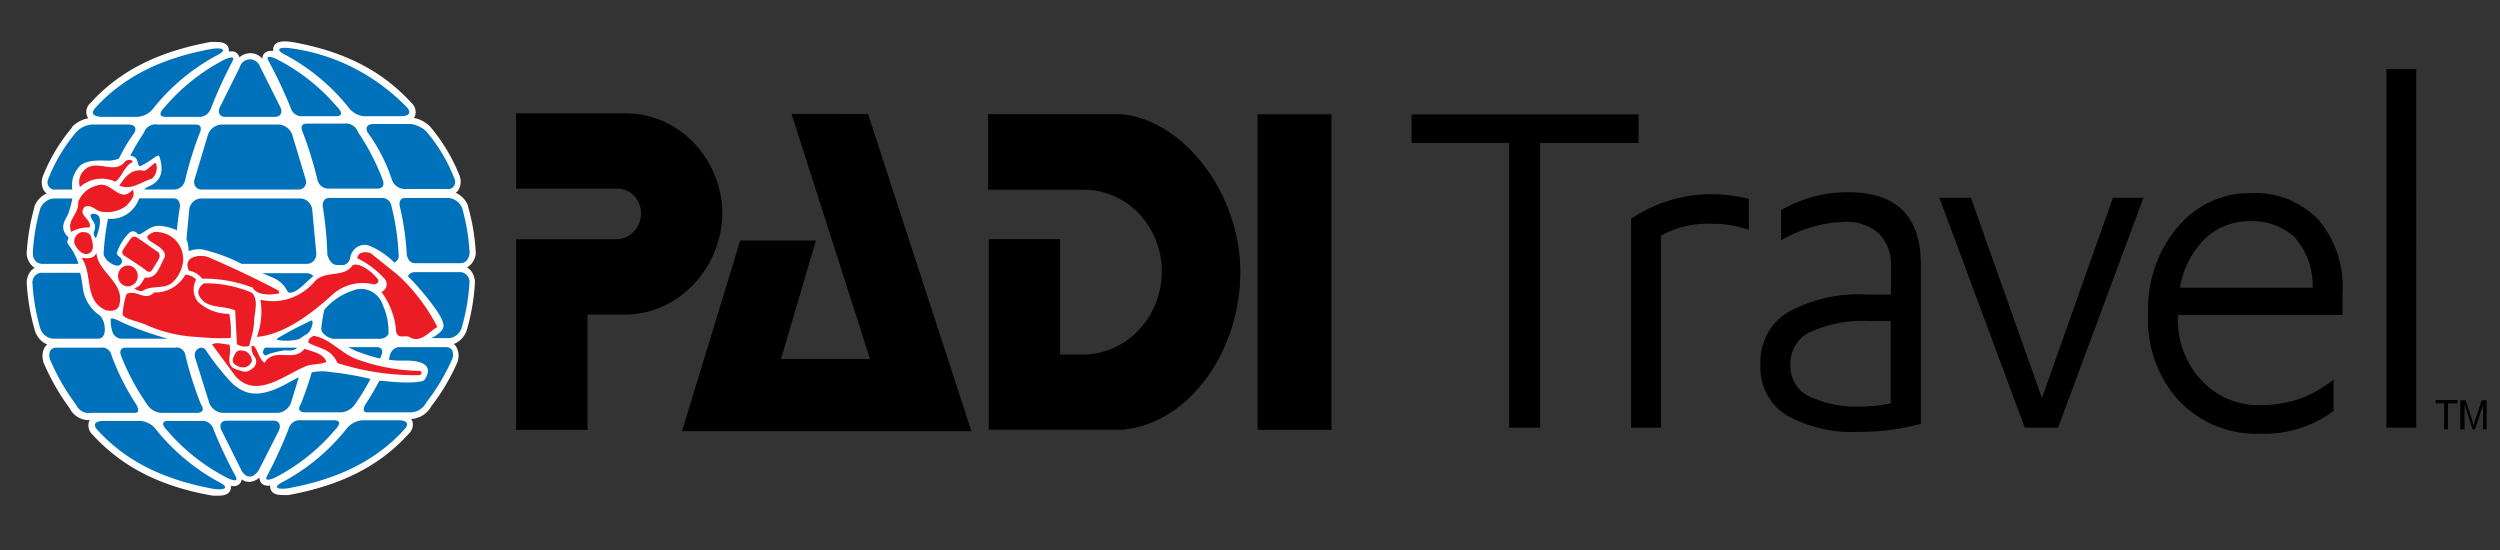 <?xml version="1.0" encoding="UTF-8"?> <svg xmlns="http://www.w3.org/2000/svg" width="200" height="44" fill="none"><rect width="100%" height="100%" fill="#333333" stroke="none"/><path fill-rule="evenodd" clip-rule="evenodd" d="M50.2 9.07c4.156.071 7.514 3.603 7.598 7.993-.1 4.393-3.42 7.945-7.58 8.108H47v9.22h-5.71V19.142h8.082c1.064-.034 1.91-.955 1.91-2.079-.005-1.08-.828-1.958-1.85-1.975H41.29V9.069h8.91zm19.244.051l8.268 25.374H54.56l4.656-15.25h6.054l-2.786 9.47h7.117l-6.28-19.604 6.123.01zm20.297.01h-10.69v6.05h7.52c1.68-.044 3.304.63 4.506 1.868 1.2 1.24 1.877 2.94 1.874 4.713-.021 1.787-.719 3.491-1.938 4.732-1.219 1.24-2.857 1.913-4.55 1.868H84.81v-9.23H79.1V34.38h10.69c5.484-.53 9.44-6.434 9.44-12.62 0-6.184-4.419-12.1-9.489-12.63zM100.609 9.142h5.907v25.25h-5.907V9.141z" fill="#000"></path><path fill-rule="evenodd" clip-rule="evenodd" d="M38.062 20.285v-.052a16.437 16.437 0 00-.62-3.71v-.063a1.885 1.885 0 00-.984-1.04.79.79 0 00.236-.249c.184-.343.21-.757.069-1.123a14.152 14.152 0 00-2.353-3.918 2.465 2.465 0 00-1.3-.697l.09-.145a.98.98 0 00-.267-1.04C30.6 5.691 27.56 4.09 23.316 3.352c-.886-.114-1.348 0-1.457.499a.896.896 0 000 .218h-.226a.641.641 0 00-.571.322.652.652 0 00-.07.312 1.249 1.249 0 00-.983-.447 1.326 1.326 0 00-.857.333.375.375 0 00-.059-.146.594.594 0 00-.57-.332h-.227a.506.506 0 000-.208c-.079-.364-.394-.54-.916-.54a3.927 3.927 0 00-.56 0c-4.224.779-7.275 2.328-9.608 4.906a.916.916 0 00-.237 1.04.632.632 0 00.089.155c-.49.083-.943.323-1.3.686v.052a14.098 14.098 0 00-2.332 3.888c-.14.368-.119.783.059 1.133.07.096.152.18.246.25-.444.197-.798.57-.985 1.04v.061a17.62 17.62 0 00-.62 3.711c.027.468.265.894.64 1.144-.106.06-.202.137-.285.229a1.463 1.463 0 00-.345 1.04c.077 1.261.291 2.51.64 3.72.15.525.52.946 1.004 1.144a1.12 1.12 0 00-.187.187 1.427 1.427 0 00-.148 1.112v.063a18.27 18.27 0 002.117 3.732c.317.626.953.997 1.624.945l-.069.115c-.12.371-.014.782.266 1.04 2.333 2.556 5.375 4.157 9.617 4.895h.542c.521 0 .836-.187.915-.54a.56.56 0 000-.218h.236a.641.641 0 00.571-.323.9.9 0 00.06-.218c.179.13.392.2.61.198.304-.01.594-.135.817-.354a.695.695 0 00.069.322.613.613 0 00.57.333h.227a.762.762 0 000 .208c.088.364.394.54.925.54.187.013.375.013.561 0 4.213-.78 7.265-2.328 9.598-4.906a.97.97 0 00.266-1.04l-.079-.135a1.957 1.957 0 001.624-1.04 16.535 16.535 0 002.117-3.596v-.062a1.405 1.405 0 00-.158-1.113.77.77 0 00-.177-.187c.499-.19.888-.611 1.053-1.143a17.21 17.21 0 00.64-3.721 1.504 1.504 0 00-.354-1.04 1.12 1.12 0 00-.276-.218c.389-.231.649-.645.699-1.113z" fill="#fff"></path><path fill-rule="evenodd" clip-rule="evenodd" d="M10.539 13.009c-.319.157-.508.462-.705.778-.168.27-.341.549-.604.75a2.594 2.594 0 00-2.835.426c-.15-.469-.022-.987.324-1.32.482-.508 1.066-.418 1.644-.328.604.093 1.2.185 1.664-.41.276-.24.748-.052.512.104zm23.044 16.663a15.242 15.242 0 01-4.922-.894c-.597-.193-1.116-.563-1.629-.929-.618-.441-1.227-.875-1.954-.984l-.051.032c-.196.12-.362.222-.362.509.24.148.498.243.756.339.594.22 1.188.44 1.586 1.303 2.116.675 4.317 1 6.527.967 0 0 .226-.073.187-.208-.04-.135-.138-.135-.138-.135zm-15.205-1.287c.03-.281.06-.57-.033-.823-.16 0-.327-.027-.493-.054-.328-.053-.65-.105-.885.054l1.89 2.557c1.302 1.424 2.945.55 4.412-.232.418-.222.821-.437 1.199-.59.247-.098.52-.128.793-.16.302-.033.602-.067.86-.193-.221-.56-.82-.744-1.374-.913-.134-.041-.265-.082-.388-.126-.414.543-.993.522-1.569.501-.614-.022-1.223-.044-1.62.622-.26-.167-.413-.51-.547-.811-.135-.302-.25-.561-.437-.561l-.06.051c-.023.322.076.64.276.884a.647.647 0 01-.137.832c-.483.416-.715.338-1.108.206a9.573 9.573 0 00-.153-.05c-.734-.182-.681-.675-.626-1.194zm-6.235-14.087a1.14 1.14 0 00.335-1.237c-.07-.063-.223.074-.402.233-.178.158-.381.339-.553.37-.984-.198-1.496.457-1.969 1.174.659.3 1.23.039 1.822-.233.25-.114.502-.23.767-.307zM10.258 16.293c.283-.324.585-.668.35-1.111-.585.652-1.04.342-1.526.01-.388-.264-.797-.543-1.31-.354a2.128 2.128 0 00-1.515 1.32c.036.442-.154.775-.337 1.097-.222.39-.435.765-.224 1.294.452-.249.957-.37 1.467-.353.101-.299-.093-.526-.28-.746-.23-.27-.452-.53-.104-.896.315-.163.6.011.867.174.107.066.212.13.314.169a2.59 2.59 0 002.156-.437c.045-.055.093-.11.142-.167zm-3.145 3.982c.463-.218.325-.8.187-1.258-.059-.374-.462-.51-.856-.426a.804.804 0 00-.502.852c.187.49.709 1.05 1.171.832zm6.881-1.112c.441.425.682 1.033.66 1.663a2.762 2.762 0 01-.798 1.715c-.343.351-.816.392-1.293.432-.411.035-.825.07-1.158.306a.807.807 0 01-.64-.208c.065-.04.118-.062.167-.082.164-.068.28-.117.66-.79.765.112 1.054-.515 1.344-1.14.083-.181.166-.361.26-.524.063-.466-.442-.78-.865-1.043-.521-.324-.919-.57.01-.932a2.229 2.229 0 011.653.603zm20.997 6.996A14.854 14.854 0 0031.83 22l-2.175-1.747c-.384-.135-.995-.135-1.073.406.791.38 1.509.912 2.116 1.57a.663.663 0 01.227.62.634.634 0 01-.414.502 5.979 5.979 0 011.181 3.202c.112.39.355.373.614.355.196-.014.402-.028.567.133.637.247 1.111-.13 1.573-.496.18-.143.358-.285.544-.387zM9.505 24.516c-.197.395-.718.395-1.073.28-1.04-.461-1.186-1.4-1.335-2.356-.099-.637-.199-1.282-.564-1.801.057 0 .121.004.189.008.345.02.786.048.992-.413.046.68.495 1.22.945 1.763.603.726 1.207 1.454.846 2.52zm12.748-1.289a80.538 80.538 0 00-5.483-2.609c-.66-.332-2.225-.135-1.654 1.04.414.064.79.29 1.054.634a10.92 10.92 0 014.045.717c.406.723 1.62.54 1.965.488l.073-.01c.187-.02 0-.26 0-.26z" fill="#EC1C24"></path><path fill-rule="evenodd" clip-rule="evenodd" d="M20.55 26.949c2.303-.177 4.666-2.12 6.044-3.379a3.614 3.614 0 013.249-.831c.226.03.531-.115.393-.395-.56-.728-1.585-1.372-2.037-1.123-.333.535-.915.615-1.511.697-.551.075-1.114.153-1.502.592-1.09 1.285-2.756 1.846-4.35 1.466.162 1 .063 2.027-.286 2.973zm-4.715-2.807a1.596 1.596 0 01-.138-1.777 1.353 1.353 0 00-.866-.395c-.523.923-1.483 1.47-2.5 1.424-.409.425-.802.293-1.2.16-.332-.11-.666-.223-1.015-.015a6.087 6.087 0 00-.305 1.632c.107.234.529.365 1.028.52.277.086.577.18.861.301a11.19 11.19 0 003.938.957c.975.083 1.92.145 2.825.083a7.993 7.993 0 00-.118-1.923 3.653 3.653 0 01-2.51-.967z" fill="#EC1C24"></path><path fill-rule="evenodd" clip-rule="evenodd" d="M12.665 20.181l-1.663-1.153a.379.379 0 00-.532.041s-.404.572-.61.894a.335.335 0 00.079.489s1.368.873 1.722 1.164c.355.291.492 0 .492 0s.276-.426.512-.821c.237-.395 0-.614 0-.614zm-2.45 2.724a.786.786 0 00.74-.499.867.867 0 00-.157-.913.758.758 0 00-.86-.19.833.833 0 00-.492.77.846.846 0 00.221.584c.144.156.34.245.547.248zM20.39 25.13c.09-.637.184-1.315-.264-1.726a9.461 9.461 0 00-3.78-.738.857.857 0 00-.483.8c.29.873 1.068.989 1.847 1.104.39.058.779.116 1.107.268l.137 2.693c.296.189.652.241.985.145.045-.216.098-.413.15-.608.108-.404.214-.795.234-1.315.007-.195.037-.406.067-.623zm-1.573 3.16c-.207.374-.306.686 0 .883.974.624 1.338-.27 1.338-.27a.916.916 0 00-.521-.81 4.41 4.41 0 01-.096-.02c-.254-.055-.538-.115-.721.217z" fill="#EC1C24"></path><path fill-rule="evenodd" clip-rule="evenodd" d="M21.889 33.653h-3.76c-.434 0-.62.343-.414.76l1.555 3.118c.345.758.985.8 1.447.052l1.585-3.119c.207-.468.02-.81-.413-.81zm-5.71-13.7c1.09.25 2.148.637 3.15 1.154h5.227a.73.73 0 00.544-.246.816.816 0 00.205-.586l-.335-3.576c-.092-.458-.463-.794-.906-.821h-8.012c-.443.027-.814.363-.906.821l-.227 2.443c.111.287.168.594.168.904-.03.104.384-.176 1.092-.093zM18.01 9.35h3.997c.423 0 .62-.343.423-.77l-1.634-3.263a.857.857 0 00-.828-.573.865.865 0 00-.786.635l-1.595 3.202c-.197.426 0 .769.423.769zm5.966 17.744c.167-.104.374-.27.492-.322a.912.912 0 00.413-.5s.237-.488.06-.644a27.6 27.6 0 00-2.786 1.466c-.158.198 1.417.229 1.82 0zM17.715 9.963h4.587c.464.025.875.322 1.064.77l1.092 3.627a.63.63 0 01-.086.566.559.559 0 01-.495.235H16.14a.559.559 0 01-.495-.235.63.63 0 01-.086-.566l1.093-3.627c.189-.448.6-.745 1.063-.77zm6.847 12.574c-.515.479-1.033.96-1.462.867-.056-.024-.1-.099-.16-.205-.155-.266-.421-.729-1.287-1.063l-.67-.28h3.554c.199-.002.39.08.532.228-.167.137-.337.295-.507.453zM21.2 28.414c.148.073.069-.135 1.585-.395.728.094.915-.124.984-.208h-2.56c-.285.343-.147.551-.01.603zm-2.55 2.329a19.122 19.122 0 01-2.234-2.807.958.958 0 00-.266-.125.562.562 0 00-.466.253.63.63 0 00-.075.548l1.141 3.648c.193.45.607.747 1.073.77h4.371c.466-.023.881-.32 1.073-.77l.64-2.079c-.285.136-.62.312-.984.52-2.481 1.352-3.465.676-4.273.042zm13.782-14.907c-.61 0-.453.655-.453.655a20.86 20.86 0 01.56 3.878s.1.675.64.686h3.653c.699 0 .738-.832.738-.832a16.502 16.502 0 00-.6-3.586 1.303 1.303 0 00-1.093-.8h-3.445zm4.35 5.936H33.17a.595.595 0 00-.532.322 22.097 22.097 0 012.274 2.713c.857 1.268.552 1.476.335 1.726a2.46 2.46 0 01-.758.52h1.378c.493-.015.923-.357 1.073-.853.338-1.17.546-2.376.62-3.596a.815.815 0 00-.215-.598.727.727 0 00-.562-.234zM29.39 10.566a13.618 13.618 0 011.969 3.836c.166.422.55.703.984.717h3.416a.538.538 0 00.553-.235.61.61 0 00.028-.628 13.176 13.176 0 00-2.255-3.763 2.275 2.275 0 00-1.23-.571H29.99c-.954-.032-.6.644-.6.644zM22.715 4.33a16.332 16.332 0 015.159 4.25c.36.492.928.761 1.516.718h2.726s1.044 0 .443-.707c-2.535-2.608-5.809-4.27-9.322-4.73-.935-.124-1.2.094-.521.468zM23.237 8.58c.118.462.535.765.985.718h2.618c.906 0 .138-.738.138-.738a15.786 15.786 0 00-4.922-3.867c-.532-.229-.788-.198-.561.197a38.292 38.292 0 011.742 3.69zm2.953 6.508h3.987c.748 0 .433-.728.433-.728a18.7 18.7 0 00-1.969-3.794c-.182-.476-.651-.757-1.132-.676h-2.953c-.689 0-.344.666-.344.666.476 1.241.87 2.516 1.181 3.815a.912.912 0 00.797.717zm3.918 12.682h-2.234l.512.27a14.85 14.85 0 002.017.645l.109-.25s.295-.676-.404-.665zm-5.168 2.027a31.347 31.347 0 01-.866 2.515s-.502.676.384.676h2.786c.472-.017.91-.267 1.18-.676.445-.636.85-1.303 1.212-1.995a23.41 23.41 0 00-3.19-.551 3.735 3.735 0 00-1.506.03zm.807-3.275c.222.318.556.528.926.583h3.71a.795.795 0 00.7-.385v-.198c0-.719-.15-1.43-.443-2.079a1.911 1.911 0 00-.978-1.15 1.751 1.751 0 00-1.464-.035 4.989 4.989 0 00-2.244 1.518c-.116.478-.198.965-.246 1.455a.679.679 0 00.04.291zm3.731-6.891a6.115 6.115 0 012.067 1.372.577.577 0 00.345-.634 19.133 19.133 0 00-.571-3.867c-.06-.404-.402-.692-.788-.666h-4.193c-.571 0-.522.655-.522.655.21 1.282.335 2.578.374 3.878 0 0 .187.842.798.831h.521a.748.748 0 00.493-.499 1.26 1.26 0 01.505-.893 1.13 1.13 0 01.971-.177zm2.461 13.991h-2.727a1.773 1.773 0 00-1.525.728 16.434 16.434 0 01-5.149 4.251c-.679.364-.423.593.522.458 3.623-.665 6.832-1.996 9.312-4.73.61-.717-.433-.707-.433-.707zm-5.119.749s.778-.749-.128-.749h-2.628c-.451-.051-.87.254-.984.717a37.446 37.446 0 01-1.693 3.701c-.227.395 0 .416.56.198a15.79 15.79 0 004.873-3.867zm-15.917-2.007a19.46 19.46 0 01-1.969-3.898c-.07-.413-.431-.7-.827-.655H4.534c-.787 0-.561.874-.561.874a17.029 17.029 0 002.097 3.669c.21.474.69.748 1.18.676h3.525c.541.01.128-.666.128-.666zM5.45 19.537c-.178-.24.098-.489 0-.572-.768-.759-.217-1.351 0-1.84.146-.404.258-.822.334-1.247H4.317c-.477.03-.898.339-1.092.8a15.477 15.477 0 00-.6 3.597s0 .8.738.832h2.894v-.084a5.129 5.129 0 00-.807-1.486zm1.18 3.534c-.046-.42-.118-.837-.216-1.247H3.363a.718.718 0 00-.556.231.804.804 0 00-.212.59c.074 1.224.282 2.434.62 3.607.154.492.583.829 1.073.842h3.534c.699 0 .551-.935.551-.935a1.55 1.55 0 00-.364-.905 3.13 3.13 0 01-1.378-2.183zm-.393-9.615c.473-.759 1.969-.603 2.402-.603.299 0 .596-.057.876-.166.354-.731.77-1.427 1.24-2.08 0 0 .364-.644-.531-.644H7.359a1.921 1.921 0 00-1.23.572 13.446 13.446 0 00-2.264 3.763.62.62 0 00.04.626c.126.183.34.275.55.237h1.33a2.161 2.161 0 01.452-1.705zm1.93-4.106h2.608a1.735 1.735 0 001.526-.728 16.47 16.47 0 015.158-4.251c.68-.364.413-.593-.522-.458-3.632.666-6.831 1.996-9.322 4.73-.62.717.551.707.551.707zm4.98-.749s-.768.749.128.749h2.629c.443.023.847-.271.984-.717a37.429 37.429 0 011.693-3.701c.217-.395 0-.416-.561-.198a15.858 15.858 0 00-4.873 3.867zm-1.84 4.647c1.092-.54 1.338-1.04 1.466-.665.571 1.83-.63 2.203-.925 2.36a.923.923 0 00-.315.218h2.431c.4-.016.74-.308.837-.718.308-1.3.702-2.574 1.181-3.815 0 0 .345-.665-.354-.665h-3.032c-.471-.085-.932.2-1.093.676a17.595 17.595 0 00-1.082 1.83c.866.051.423 1.008.886.779zM12.9 33.03h2.796c.886 0 .384-.676.384-.676a28.634 28.634 0 01-1.24-3.888.75.75 0 00-.27-.511.671.671 0 00-.538-.144h-3.937c-.7 0-.404.666-.404.666a18.876 18.876 0 002.087 3.887 1.45 1.45 0 001.122.666zm-4.036-7.495c-.02.287.01.576.089.852.064.42.415.723.817.707h3.652a24.614 24.614 0 01-3.691-1.32c-.552-.291-.847-.364-.867-.24zm-.059-8.025H8.64a19.244 19.244 0 00-.354 2.838c.056.169.143.324.255.457.099.114.867.728 1.152.291.118-.187.06-.135.06-.197 0-.343-.404-.416-.414-.634a3.95 3.95 0 01.984-1.622.43.43 0 01.68.062c.255.26.925-.727 1.791-.634.469.033.929.153 1.358.354.06-.634.138-1.268.247-1.903 0 0 .049-.665-.532-.654h-2.717l-.069.145c-.397.943-1.297 1.535-2.274 1.497zm8.86 21.133a16.58 16.58 0 01-5.159-4.252 1.724 1.724 0 00-1.515-.717H8.216s-1.044 0-.434.707c2.481 2.734 5.69 4.065 9.313 4.73.935.125 1.2-.115.57-.468zM17.095 34.392c-.118-.462-.535-.765-.985-.718h-2.618c-.906 0-.138.738-.138.738a15.785 15.785 0 004.922 3.867c.532.229.788.198.561-.197a38.295 38.295 0 01-1.742-3.69zM7.675 19.059s.679-1.653.068-1.892c-.452-.166-.57 0-.442.28.127.281.472.479.216 1.113-.098.26.158.499.158.499zM32.077 27.77h3.583c.788 0 .551.873.551.873a16.214 16.214 0 01-2.087 3.524c-.26.517-.774.835-1.329.821H29.39c-.562 0-.138-.665-.138-.665.396-.599.76-1.22 1.092-1.86h.227c1.968.238 3.229.124 3.376-.063.148-.187 1.152-1.632-1.732-1.55a6.8 6.8 0 01-1.113-.072c.05-.135.06-.28.109-.405.112-.396.477-.65.866-.603z" fill="#0071BB"></path><path fill-rule="evenodd" clip-rule="evenodd" d="M190.916 5.525v28.69h2.382V5.525h-2.382zm-77.992 3.627v2.287h7.806v22.776h2.481V11.439h7.875V9.152h-18.162zm17.561 8.348v16.715h2.402V18.85a7.531 7.531 0 013.937-.946 8.99 8.99 0 013.082.478V15.91a12.164 12.164 0 00-2.954-.374 11.525 11.525 0 00-6.467 1.965zm10.346 11.632c-.066-1.72.796-3.33 2.225-4.158a11.6 11.6 0 016.25-1.414h1.969v-2.235a3.482 3.482 0 00-.984-2.661 3.802 3.802 0 00-2.697-.915c-1.791.05-3.544.556-5.109 1.476v-2.412a10.61 10.61 0 015.384-1.434c3.869 0 5.798 1.934 5.798 5.78v12.744a17.975 17.975 0 01-4.922.644 10.841 10.841 0 01-5.788-1.31c-1.388-.832-2.211-2.422-2.126-4.105zm2.402 0c-.012-1.159.659-2.203 1.683-2.62v.01a10.125 10.125 0 014.548-.842h1.791v6.59c-.798.163-1.608.247-2.421.25a8.81 8.81 0 01-4.085-.8c-.969-.442-1.574-1.476-1.516-2.588zm11.921-13.306h2.52l5.679 16.019 5.68-16.019h2.441l-6.831 18.389h-2.658l-6.831-18.389zm19.027 2.38c-1.578 1.877-2.413 4.322-2.333 6.83-.14 2.619.767 5.18 2.501 7.058 1.703 1.747 4.006 2.685 6.379 2.599a9.262 9.262 0 005.955-1.82V30.37a9.689 9.689 0 01-2.746 1.548 9.758 9.758 0 01-3.209.489c-1.712.031-3.363-.67-4.578-1.944-1.306-1.367-2.001-3.257-1.909-5.197v-.073h13.161v-1.736c.137-2.176-.574-4.317-1.969-5.925-1.437-1.437-3.369-2.188-5.345-2.08-2.258-.046-4.419.962-5.907 2.755zm.217 4.813h10.612a5.777 5.777 0 00-1.438-4.033 4.939 4.939 0 00-3.593-1.289 5.069 5.069 0 00-3.583 1.403 7.085 7.085 0 00-1.998 3.92zm21.135 11.33v-2.078h-.68V32h1.753v.27h-.768v2.079h-.305zm1.289-2.328v2.329h.345v-1.986l.639 1.986h.197l.64-1.954v1.954h.286V32.02h-.394l-.532 1.622-.118.374a3.678 3.678 0 00-.098-.343l-.532-1.653h-.433z" fill="#000"></path></svg> 